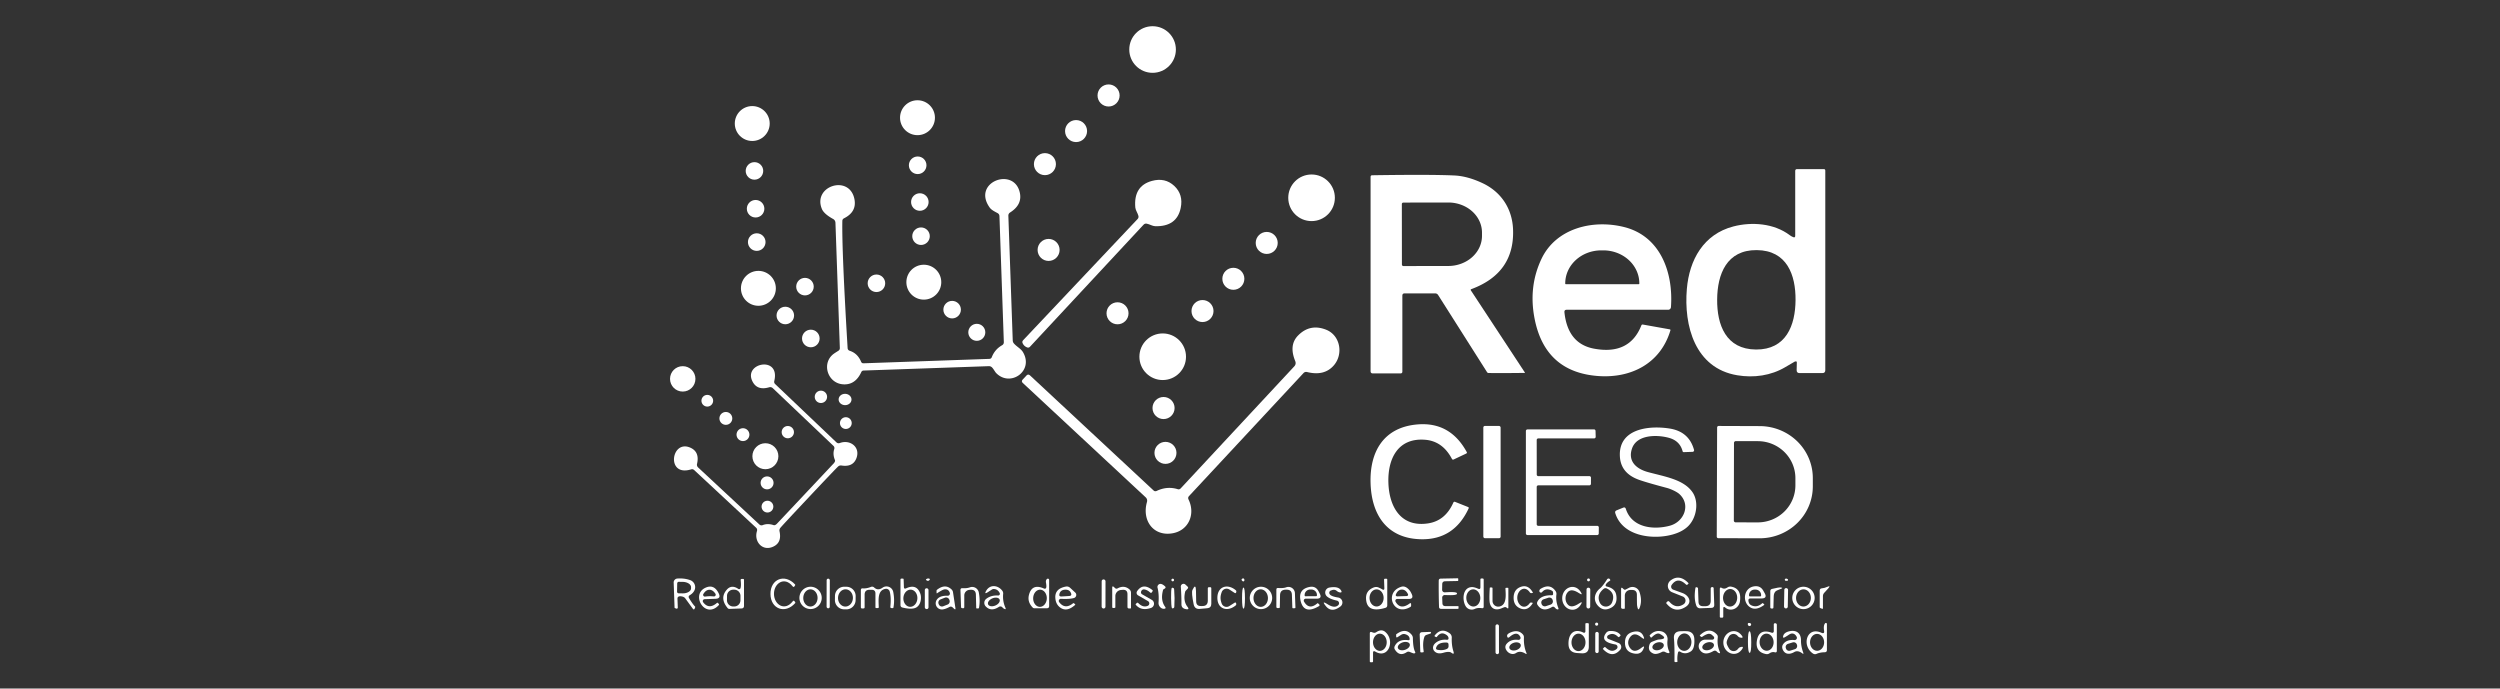 <svg xmlns="http://www.w3.org/2000/svg" viewBox="0.00 0.00 679.00 187.00"><rect x="0.00" y="0.00" width="679.00" height="187.00" fill="#333333" stroke="none"/><circle fill="#ffffff" cx="313.04" cy="13.45" r="6.33"></circle><circle fill="#ffffff" cx="301.09" cy="25.93" r="3.00"></circle><circle fill="#ffffff" cx="249.19" cy="31.97" r="4.74"></circle><circle fill="#ffffff" cx="204.31" cy="33.55" r="4.74"></circle><circle fill="#ffffff" cx="292.26" cy="35.60" r="2.99"></circle><circle fill="#ffffff" cx="283.80" cy="44.58" r="2.99"></circle><circle fill="#ffffff" cx="249.24" cy="44.89" r="2.39"></circle><circle fill="#ffffff" cx="204.91" cy="46.42" r="2.38"></circle><path fill="#ffffff" d="  M 487.44 98.22  Q 487.36 98.25 484.91 99.70  C 480.98 102.03 476.34 102.68 471.83 101.92  C 460.35 100.00 457.29 88.46 458.15 78.46  C 458.82 70.57 462.67 63.63 470.76 61.51  C 475.79 60.19 481.82 60.66 486.03 63.83  Q 486.54 64.21 487.04 64.41  Q 487.58 64.63 487.58 64.05  L 487.58 46.43  Q 487.58 45.93 488.08 45.93  L 495.35 45.93  Q 495.75 45.93 495.75 46.34  L 495.75 100.54  Q 495.75 101.33 494.96 101.33  L 488.76 101.33  Q 487.96 101.33 487.97 100.53  L 488.02 98.46  Q 488.03 97.99 487.44 98.22  Z  M 466.38 81.35  C 466.32 88.22 468.74 94.87 476.92 94.93  C 485.10 95.00 487.62 88.38 487.67 81.51  C 487.73 74.64 485.31 67.99 477.13 67.93  C 468.95 67.86 466.43 74.47 466.38 81.35  Z"></path><circle fill="#ffffff" cx="356.22" cy="53.72" r="6.33"></circle><path fill="#ffffff" d="  M 399.56 78.55  A 0.20 0.19 63.3 0 0 399.47 78.84  Q 404.55 86.56 414.16 101.18  A 0.06 0.06 0.0 0 1 414.11 101.28  Q 408.19 101.36 404.29 101.31  A 0.51 0.49 -15.1 0 1 403.89 101.09  L 390.61 80.15  Q 390.31 79.68 389.76 79.68  L 381.51 79.68  Q 380.88 79.68 380.88 80.31  L 380.88 100.98  A 0.45 0.44 0.0 0 1 380.43 101.42  L 372.86 101.42  Q 372.25 101.42 372.25 100.80  L 372.25 48.07  Q 372.25 47.60 372.71 47.60  Q 388.57 47.36 395.03 47.66  Q 398.57 47.83 402.63 49.73  C 407.76 52.13 410.78 56.75 410.95 62.46  Q 411.32 74.22 399.56 78.55  Z  M 380.74 55.43  L 380.76 71.85  A 0.41 0.41 0.0 0 0 381.18 72.26  L 393.38 72.24  A 9.15 8.18 -0.1 0 0 402.51 64.04  L 402.51 63.16  A 9.15 8.18 -0.1 0 0 393.34 55.00  L 381.14 55.02  A 0.41 0.41 0.0 0 0 380.74 55.43  Z"></path><path fill="#ffffff" d="  M 228.78 60.02  Q 228.63 68.11 230.21 94.51  Q 230.24 95.10 230.80 95.28  Q 232.93 95.98 233.87 98.24  Q 234.06 98.69 234.54 98.67  L 268.71 97.47  Q 269.19 97.46 269.37 97.01  Q 270.20 94.88 272.16 93.77  Q 272.66 93.48 272.64 92.90  L 271.45 58.71  Q 271.43 58.14 270.92 57.87  C 270.08 57.42 269.26 57.01 268.81 56.39  C 263.83 49.44 275.56 45.10 277.01 52.46  Q 277.63 55.62 274.36 57.70  Q 273.85 58.02 273.87 58.61  L 275.06 92.46  Q 275.08 92.96 275.41 93.32  C 276.19 94.19 277.29 94.72 277.83 95.63  C 280.88 100.73 274.40 105.28 270.55 101.31  C 270.25 101.00 269.87 100.24 269.45 99.81  Q 269.08 99.43 268.54 99.45  L 234.52 100.64  A 0.68 0.67 10.8 0 0 233.94 101.03  Q 232.27 104.70 228.83 104.37  C 224.64 103.95 223.06 98.47 226.54 96.02  Q 226.89 95.78 227.69 95.28  Q 228.12 95.01 228.10 94.51  L 226.91 60.54  Q 226.88 59.81 226.25 59.46  Q 223.77 58.09 223.22 56.74  C 220.64 50.48 230.80 47.26 232.08 54.17  Q 232.70 57.55 229.24 59.29  Q 228.79 59.51 228.78 60.02  Z"></path><path fill="#ffffff" d="  M 318.94 50.50  Q 321.44 52.85 320.68 56.49  Q 319.62 61.58 313.76 61.44  C 313.02 61.42 312.21 60.89 311.46 60.75  Q 310.95 60.65 310.59 61.03  L 279.75 94.17  Q 279.42 94.53 278.96 94.36  Q 278.57 94.22 278.23 93.91  Q 277.90 93.59 277.74 93.21  Q 277.54 92.77 277.88 92.41  L 308.96 59.50  Q 309.32 59.12 309.19 58.62  C 309.00 57.88 308.42 57.10 308.35 56.37  Q 307.83 50.53 312.84 49.14  Q 316.43 48.15 318.94 50.50  Z"></path><circle fill="#ffffff" cx="249.83" cy="54.87" r="2.38"></circle><circle fill="#ffffff" cx="205.22" cy="56.69" r="2.38"></circle><path fill="#ffffff" d="  M 424.90 84.82  Q 425.80 93.37 432.96 94.70  Q 442.58 96.48 445.79 88.39  Q 445.91 88.09 446.22 88.15  L 453.50 89.45  Q 453.75 89.50 453.68 89.74  C 451.01 98.68 443.07 102.78 434.08 102.13  Q 419.50 101.06 416.74 86.27  Q 415.14 77.67 418.71 70.22  C 422.66 62.00 432.59 59.52 441.13 61.67  C 451.09 64.18 454.51 74.18 453.83 83.42  A 0.76 0.75 -88.0 0 1 453.08 84.13  L 425.53 84.13  Q 424.83 84.13 424.90 84.82  Z  M 425.26 77.18  L 445.10 77.18  A 0.14 0.14 0.0 0 0 445.24 77.04  L 445.24 76.96  A 9.79 8.96 0.0 0 0 435.45 68.00  L 434.91 68.00  A 9.79 8.96 -0.0 0 0 425.12 76.96  L 425.12 77.04  A 0.14 0.14 0.0 0 0 425.26 77.18  Z"></path><circle fill="#ffffff" cx="250.15" cy="64.15" r="2.38"></circle><circle fill="#ffffff" cx="344.04" cy="65.98" r="2.99"></circle><circle fill="#ffffff" cx="205.53" cy="65.75" r="2.39"></circle><circle fill="#ffffff" cx="284.80" cy="67.88" r="2.99"></circle><circle fill="#ffffff" cx="250.91" cy="76.64" r="4.74"></circle><circle fill="#ffffff" cx="334.98" cy="75.72" r="2.99"></circle><circle fill="#ffffff" cx="205.98" cy="78.31" r="4.74"></circle><circle fill="#ffffff" cx="238.04" cy="76.94" r="2.38"></circle><circle fill="#ffffff" cx="218.63" cy="77.85" r="2.38"></circle><circle fill="#ffffff" cx="326.60" cy="84.48" r="2.99"></circle><circle fill="#ffffff" cx="258.60" cy="84.10" r="2.38"></circle><circle fill="#ffffff" cx="303.52" cy="85.09" r="2.99"></circle><circle fill="#ffffff" cx="213.29" cy="85.69" r="2.38"></circle><circle fill="#ffffff" cx="265.30" cy="90.26" r="2.31"></circle><path fill="#ffffff" d="  M 322.81 135.67  C 324.74 139.64 322.83 144.11 318.41 144.85  C 313.22 145.72 310.09 141.33 311.52 136.33  A 1.24 1.22 -60.7 0 0 311.18 135.09  L 277.80 104.02  Q 277.32 103.57 277.77 103.08  L 278.76 102.02  Q 279.24 101.50 279.77 101.98  L 313.30 133.20  Q 313.68 133.56 314.16 133.33  Q 316.99 131.98 319.86 132.86  Q 320.34 133.01 320.68 132.64  L 351.51 99.52  Q 352.11 98.88 351.78 98.06  Q 350.01 93.73 352.54 91.14  Q 355.80 87.81 360.20 89.56  C 364.00 91.08 364.93 96.14 362.28 99.22  Q 359.69 102.22 354.99 101.04  A 0.98 0.97 28.3 0 0 354.04 101.32  L 322.95 134.72  Q 322.55 135.15 322.81 135.67  Z"></path><circle fill="#ffffff" cx="220.22" cy="91.93" r="2.39"></circle><circle fill="#ffffff" cx="315.79" cy="96.89" r="6.33"></circle><path fill="#ffffff" d="  M 219.73 134.99  Q 212.42 142.76 211.92 143.40  Q 211.61 143.81 211.72 144.31  Q 212.38 147.31 210.11 148.42  C 207.12 149.89 204.71 147.12 205.59 144.25  Q 205.76 143.70 205.34 143.31  L 188.55 127.68  Q 188.18 127.34 187.71 127.48  C 180.88 129.61 182.25 119.38 187.41 121.55  Q 190.09 122.68 189.31 126.01  A 1.01 1.00 28.0 0 0 189.60 126.95  L 206.27 142.47  A 0.82 0.82 0.0 0 0 207.13 142.63  Q 208.50 142.07 210.13 142.63  Q 210.48 142.75 210.98 142.28  Q 211.02 142.25 218.73 134.05  Q 226.44 125.86 226.47 125.82  Q 226.91 125.29 226.77 124.95  Q 226.11 123.36 226.59 121.95  A 0.82 0.82 0.0 0 0 226.38 121.11  L 209.87 105.41  A 1.01 1.00 58.5 0 0 208.92 105.18  Q 205.64 106.16 204.35 103.55  C 201.87 98.53 212.00 96.54 210.29 103.49  Q 210.18 103.97 210.54 104.32  L 227.16 120.13  Q 227.57 120.52 228.11 120.32  C 230.92 119.27 233.83 121.50 232.55 124.58  Q 231.58 126.91 228.54 126.43  Q 228.04 126.35 227.65 126.69  Q 227.04 127.23 219.73 134.99  Z"></path><circle fill="#ffffff" cx="185.43" cy="102.90" r="3.45"></circle><circle fill="#ffffff" cx="222.96" cy="107.78" r="1.68"></circle><ellipse fill="#ffffff" cx="0.00" cy="0.00" transform="translate(229.52,108.50) rotate(1.5)" rx="1.75" ry="1.54"></ellipse><circle fill="#ffffff" cx="192.10" cy="108.84" r="1.59"></circle><circle fill="#ffffff" cx="316.02" cy="110.82" r="3.00"></circle><circle fill="#ffffff" cx="197.14" cy="113.64" r="1.75"></circle><circle fill="#ffffff" cx="229.73" cy="114.91" r="1.60"></circle><path fill="#ffffff" d="  M 377.09 131.14  C 377.30 137.61 380.43 143.24 387.81 142.16  Q 392.54 141.47 394.74 136.48  A 0.35 0.35 0.0 0 1 395.19 136.30  L 398.71 137.70  Q 399.01 137.82 398.87 138.11  Q 394.93 146.59 386.07 146.46  C 376.81 146.33 372.53 139.96 372.25 131.30  C 371.96 122.65 375.81 116.01 385.04 115.27  Q 393.87 114.55 398.36 122.76  Q 398.52 123.04 398.23 123.18  L 394.81 124.80  A 0.35 0.35 0.0 0 1 394.35 124.65  Q 391.82 119.82 387.06 119.44  C 379.62 118.85 376.87 124.68 377.09 131.14  Z"></path><circle fill="#ffffff" cx="213.97" cy="117.37" r="1.67"></circle><rect fill="#ffffff" x="402.87" y="115.68" width="4.70" height="30.50" rx="0.43"></rect><path fill="#ffffff" d="  M 466.37 116.10  A 0.42 0.42 0.0 0 1 466.79 115.69  L 477.96 115.73  A 14.45 14.10 0.2 0 1 492.36 129.88  L 492.36 132.16  A 14.45 14.10 0.2 0 1 477.86 146.20  L 466.69 146.17  A 0.42 0.42 0.0 0 1 466.27 145.74  L 466.37 116.10  Z  M 470.95 120.30  L 470.91 141.38  A 0.49 0.49 0.0 0 0 471.40 141.87  L 477.40 141.88  A 10.21 10.05 0.1 0 0 487.63 131.84  L 487.63 129.88  A 10.21 10.05 0.1 0 0 477.44 119.82  L 471.44 119.81  A 0.49 0.49 0.0 0 0 470.95 120.30  Z"></path><path fill="#ffffff" d="  M 456.10 134.17  C 455.45 133.58 453.86 132.83 452.80 132.54  Q 446.90 130.97 445.00 130.26  Q 440.28 128.51 439.97 124.12  C 439.43 116.28 448.10 115.50 453.59 116.41  Q 458.75 117.28 460.10 122.19  A 0.42 0.42 0.0 0 1 459.71 122.72  L 457.33 122.80  Q 457.06 122.81 456.99 122.55  Q 456.25 119.70 453.19 118.89  C 449.97 118.03 444.60 118.02 443.27 121.77  C 442.09 125.14 444.23 127.31 447.63 128.23  C 452.23 129.47 457.25 130.22 459.65 133.64  C 461.51 136.28 460.81 140.61 458.52 142.89  Q 456.98 144.42 454.29 145.17  C 448.99 146.66 440.68 145.72 438.71 139.38  Q 438.54 138.82 439.09 138.60  L 440.85 137.88  Q 441.40 137.66 441.58 138.22  C 443.23 143.36 449.11 143.98 453.54 142.78  C 457.44 141.71 459.28 137.04 456.10 134.17  Z"></path><circle fill="#ffffff" cx="201.79" cy="118.05" r="1.75"></circle><path fill="#ffffff" d="  M 417.37 132.25  L 417.37 142.39  A 0.43 0.43 0.0 0 0 417.80 142.82  L 433.81 142.82  A 0.43 0.43 0.0 0 1 434.24 143.25  L 434.22 144.89  A 0.43 0.43 0.0 0 1 433.79 145.32  L 414.86 145.32  A 0.43 0.43 0.0 0 1 414.43 144.89  L 414.43 117.06  A 0.43 0.43 0.0 0 1 414.86 116.63  L 432.92 116.62  A 0.43 0.43 0.0 0 1 433.35 117.04  L 433.39 118.63  A 0.43 0.43 0.0 0 1 432.96 119.07  L 417.80 119.07  A 0.43 0.43 0.0 0 0 417.37 119.50  L 417.38 128.89  A 0.43 0.43 0.0 0 0 417.81 129.32  L 431.68 129.32  A 0.43 0.43 0.0 0 1 432.11 129.75  L 432.10 131.39  A 0.43 0.43 0.0 0 1 431.67 131.82  L 417.80 131.82  A 0.43 0.43 0.0 0 0 417.37 132.25  Z"></path><circle fill="#ffffff" cx="316.54" cy="123.00" r="2.99"></circle><circle fill="#ffffff" cx="207.88" cy="123.91" r="3.53"></circle><circle fill="#ffffff" cx="208.34" cy="131.15" r="1.76"></circle><circle fill="#ffffff" cx="208.44" cy="137.60" r="1.60"></circle><path fill="#ffffff" d="  M 187.15 162.46  Q 188.10 164.04 188.76 164.72  Q 188.86 164.82 188.81 164.95  L 188.69 165.25  Q 188.48 165.76 188.16 165.32  L 186.12 162.52  Q 185.85 162.15 185.31 162.02  Q 184.86 161.91 184.55 161.96  Q 183.98 162.05 184.00 162.63  L 184.09 165.02  A 0.30 0.30 0.0 0 1 183.68 165.30  L 183.32 165.16  Q 183.21 165.12 183.21 165.00  L 182.97 158.23  A 1.07 1.07 0.0 0 1 183.96 157.13  Q 185.84 156.99 187.47 157.57  A 2.03 2.03 0.0 0 1 188.62 160.33  Q 188.25 161.12 187.36 161.65  Q 186.85 161.95 187.15 162.46  Z  M 183.93 158.45  L 183.89 160.69  A 0.44 0.44 0.0 0 0 184.32 161.14  L 185.39 161.16  A 2.27 1.40 1.1 0 0 187.69 159.81  L 187.69 159.49  A 2.27 1.40 1.1 0 0 185.45 158.04  L 184.38 158.02  A 0.44 0.44 0.0 0 0 183.93 158.45  Z"></path><path fill="#ffffff" d="  M 210.21 161.31  C 210.23 164.24 213.16 166.12 215.30 163.32  Q 215.58 162.95 215.83 163.35  L 215.99 163.59  Q 216.06 163.71 215.97 163.81  C 213.22 166.88 209.28 165.39 209.26 161.32  C 209.23 157.25 213.15 155.71 215.94 158.74  Q 216.03 158.84 215.96 158.96  L 215.80 159.21  Q 215.56 159.61 215.27 159.24  C 213.10 156.47 210.19 158.39 210.21 161.31  Z"></path><path fill="#ffffff" d="  M 246.11 159.79  Q 248.99 158.45 249.97 161.28  C 250.37 162.43 250.08 164.37 248.78 165.03  Q 247.64 165.62 245.11 165.01  Q 244.57 164.88 244.57 164.32  L 244.57 157.40  A 0.26 0.26 0.0 0 1 244.83 157.14  L 245.17 157.14  Q 245.42 157.14 245.43 157.39  L 245.50 159.42  Q 245.52 160.06 246.11 159.79  Z  M 247.122 164.806  A 2.33 1.90 93.4 0 0 249.157 162.593  A 2.33 1.90 93.4 0 0 247.398 160.154  A 2.33 1.90 93.4 0 0 245.363 162.367  A 2.33 1.90 93.4 0 0 247.122 164.806  Z"></path><path fill="#ffffff" d="  M 284.16 159.55  Q 284.25 159.22 284.09 158.27  Q 283.97 157.57 284.38 157.24  A 0.35 0.35 0.0 0 1 284.95 157.51  L 284.95 164.58  Q 284.95 165.20 284.33 165.20  L 280.90 165.20  A 0.59 0.55 64.8 0 1 280.51 165.04  Q 278.95 163.46 279.48 161.52  Q 280.31 158.41 283.53 159.84  Q 284.01 160.05 284.16 159.55  Z  M 282.395 164.819  A 2.33 1.85 91.6 0 0 284.309 162.542  A 2.33 1.85 91.6 0 0 282.525 160.161  A 2.33 1.85 91.6 0 0 280.611 162.438  A 2.33 1.85 91.6 0 0 282.395 164.819  Z"></path><circle fill="#ffffff" cx="318.51" cy="157.53" r="0.36"></circle><path fill="#ffffff" d="  M 337.47 157.13  A 0.31 0.31 0.0 0 1 337.89 157.24  Q 338.06 157.52 337.95 157.72  Q 337.76 158.06 337.45 157.81  Q 336.96 157.40 337.47 157.13  Z"></path><path fill="#ffffff" d="  M 395.71 161.21  Q 395.85 161.78 392.44 161.61  A 0.70 0.70 0.0 0 0 391.70 162.33  L 391.76 163.82  Q 391.78 164.62 392.59 164.62  L 395.97 164.62  Q 396.14 164.62 396.14 164.80  L 396.14 165.16  Q 396.14 165.36 395.95 165.36  L 391.40 165.36  Q 390.85 165.36 390.84 164.81  Q 390.78 163.06 390.76 161.26  Q 390.74 159.47 390.76 157.72  Q 390.76 157.17 391.31 157.15  L 395.86 157.06  Q 396.05 157.05 396.06 157.25  L 396.06 157.61  Q 396.07 157.79 395.90 157.80  L 392.52 157.87  Q 391.71 157.89 391.71 158.69  L 391.68 160.18  A 0.70 0.70 0.0 0 0 392.43 160.88  Q 395.84 160.64 395.71 161.21  Z"></path><path fill="#ffffff" d="  M 402.08 159.50  L 402.08 157.37  A 0.25 0.24 -90.0 0 1 402.32 157.12  L 402.66 157.12  Q 402.97 157.12 402.97 157.44  L 402.97 164.75  Q 402.97 165.25 402.48 165.18  Q 401.34 165.01 400.53 165.39  A 1.91 1.91 0.0 0 1 398.12 164.71  C 397.07 163.08 397.18 159.53 399.77 159.45  Q 400.39 159.43 401.47 159.90  Q 402.08 160.16 402.08 159.50  Z  M 400.248 164.728  A 2.33 1.90 87.6 0 0 402.048 162.32  A 2.33 1.90 87.6 0 0 400.052 160.072  A 2.33 1.90 87.6 0 0 398.252 162.48  A 2.33 1.90 87.6 0 0 400.248 164.728  Z"></path><circle fill="#ffffff" cx="431.44" cy="157.50" r="0.39"></circle><path fill="#ffffff" d="  M 454.04 158.85  A 0.86 0.86 0.0 0 0 454.47 160.16  Q 454.89 160.31 456.97 161.07  C 458.69 161.70 459.69 163.58 457.91 164.77  Q 454.92 166.75 452.59 163.89  Q 452.49 163.77 452.59 163.66  L 452.80 163.44  Q 453.12 163.10 453.42 163.45  Q 455.17 165.45 457.24 164.13  A 1.20 1.20 0.0 0 0 457.04 162.01  L 454.16 160.86  A 1.85 1.85 0.0 0 1 453.71 157.67  Q 456.11 155.81 458.58 158.37  Q 458.64 158.44 458.58 158.51  L 458.35 158.75  A 0.30 0.30 0.0 0 1 457.93 158.77  Q 455.66 156.56 454.04 158.85  Z"></path><path fill="#ffffff" d="  M 201.12 159.75  Q 201.33 159.09 201.17 157.59  Q 201.13 157.24 201.49 157.24  L 201.81 157.24  Q 202.07 157.24 202.07 157.49  L 202.07 164.54  Q 202.07 165.24 201.37 165.26  L 198.11 165.38  A 0.61 0.59 68.6 0 1 197.63 165.16  Q 195.38 162.47 197.39 160.17  Q 198.68 158.69 200.54 159.95  A 0.39 0.39 0.0 0 0 201.12 159.75  Z  M 201.115 161.866  A 1.69 1.69 0.0 0 0 199.44 160.161  L 199.16 160.159  A 1.69 1.69 0.0 0 0 197.455 161.834  L 197.445 163.014  A 1.69 1.69 0.0 0 0 199.12 164.719  L 199.4 164.721  A 1.69 1.69 0.0 0 0 201.105 163.046  L 201.115 161.866  Z"></path><rect fill="#ffffff" x="-0.43" y="-4.03" transform="translate(224.94,161.19) rotate(0.1)" width="0.86" height="8.06" rx="0.42"></rect><path fill="#ffffff" d="  M 251.82 157.17  Q 252.07 157.07 252.38 157.16  A 0.21 0.21 0.0 0 1 252.47 157.52  Q 252.15 157.85 251.89 157.74  Q 251.14 157.44 251.82 157.17  Z"></path><rect fill="#ffffff" x="-0.52" y="-3.95" transform="translate(299.73,161.32) rotate(0.1)" width="1.04" height="7.90" rx="0.49"></rect><path fill="#ffffff" d="  M 375.99 159.72  L 375.91 157.48  Q 375.90 157.19 376.19 157.19  L 376.54 157.19  Q 376.78 157.19 376.78 157.42  L 376.78 164.45  A 0.66 0.66 0.0 0 1 376.31 165.08  Q 371.71 166.47 371.11 163.38  Q 370.57 160.55 373.06 159.57  Q 373.80 159.28 374.44 159.57  Q 375.05 159.84 375.41 160.06  Q 376.01 160.43 375.99 159.72  Z  M 373.88 164.72  A 2.32 1.91 90.0 0 0 375.79 162.4  A 2.32 1.91 90.0 0 0 373.88 160.08  A 2.32 1.91 90.0 0 0 371.97 162.4  A 2.32 1.91 90.0 0 0 373.88 164.72  Z"></path><path fill="#ffffff" d="  M 436.46 159.32  Q 438.64 159.82 438.96 161.54  Q 439.51 164.54 436.82 165.38  Q 435.47 165.81 434.38 164.88  C 432.67 163.43 432.79 161.26 434.59 159.78  Q 435.33 159.17 436.48 157.35  A 0.47 0.46 -57.8 0 1 437.13 157.20  Q 437.24 157.28 437.32 157.44  Q 437.42 157.63 437.24 157.74  Q 436.47 158.21 436.19 158.68  Q 435.88 159.18 436.46 159.32  Z  M 436.45 159.85  Q 435.95 159.60 435.52 159.96  Q 433.76 161.42 434.34 163.25  Q 434.71 164.43 435.72 164.69  A 1.82 1.82 0.0 0 0 437.85 163.59  Q 438.84 161.07 436.45 159.85  Z"></path><path fill="#ffffff" d="  M 484.90 157.20  Q 485.19 157.04 485.55 157.32  A 0.24 0.24 0.0 0 1 485.41 157.74  L 485.06 157.75  A 0.30 0.29 29.1 0 1 484.90 157.20  Z"></path><path fill="#ffffff" d="  M 321.87 160.80  Q 321.32 163.29 322.51 164.79  Q 323.18 165.65 322.11 165.45  Q 320.88 165.22 320.88 164.15  Q 320.89 161.84 320.71 159.35  A 0.74 0.74 0.0 0 1 321.95 158.76  L 322.53 159.30  Q 322.84 159.59 322.55 159.90  L 322.07 160.41  Q 321.92 160.58 321.87 160.80  Z"></path><path fill="#ffffff" d="  M 315.88 160.28  Q 315.14 163.03 316.45 164.81  Q 316.79 165.28 316.21 165.34  Q 315.50 165.41 314.99 164.76  Q 314.61 164.28 314.66 163.63  Q 314.82 161.32 314.39 159.63  A 0.83 0.82 -29.0 0 1 314.63 158.81  Q 315.28 158.20 316.42 159.25  Q 316.71 159.52 316.43 159.79  Q 316.32 159.89 316.15 159.97  Q 315.94 160.06 315.88 160.28  Z"></path><path fill="#ffffff" d="  M 191.37 162.74  A 0.52 0.52 0.0 0 0 190.97 163.56  Q 192.54 165.65 194.75 163.73  A 0.13 0.13 0.0 0 1 194.93 163.73  L 195.18 163.96  Q 195.41 164.17 195.19 164.39  C 191.50 168.25 187.54 161.56 191.54 159.66  Q 193.93 158.52 195.21 161.18  Q 195.89 162.58 194.34 162.63  L 191.37 162.74  Z  M 192.69 161.93  Q 193.22 161.93 193.87 161.99  A 0.47 0.47 0.0 0 0 194.31 161.26  Q 193.59 160.17 192.66 160.18  Q 191.72 160.20 191.04 161.32  A 0.47 0.47 0.0 0 0 191.50 162.03  Q 192.15 161.95 192.69 161.93  Z"></path><path fill="#ffffff" d="  M 223.18 162.39  A 3.03 3.03 0.0 0 1 220.15 165.42  A 3.03 3.03 0.0 0 1 217.12 162.39  A 3.03 3.03 0.0 0 1 220.15 159.36  A 3.03 3.03 0.0 0 1 223.18 162.39  Z  M 220.077 164.73  A 2.33 1.94 90.8 0 0 222.05 162.427  A 2.33 1.94 90.8 0 0 220.143 160.07  A 2.33 1.94 90.8 0 0 218.17 162.373  A 2.33 1.94 90.8 0 0 220.077 164.73  Z"></path><path fill="#ffffff" d="  M 232.382 163.019  A 2.52 2.52 0.0 0 1 229.827 165.504  L 229.247 165.496  A 2.52 2.52 0.0 0 1 226.763 162.941  L 226.778 161.841  A 2.52 2.52 0.0 0 1 229.333 159.356  L 229.913 159.364  A 2.52 2.52 0.0 0 1 232.397 161.919  L 232.382 163.019  Z  M 229.536 164.738  A 2.34 2.02 92.3 0 0 231.648 162.481  A 2.34 2.02 92.3 0 0 229.724 160.062  A 2.34 2.02 92.3 0 0 227.612 162.319  A 2.34 2.02 92.3 0 0 229.536 164.738  Z"></path><path fill="#ffffff" d="  M 241.65 160.67  A 1.01 1.00 -12.1 0 0 240.50 159.93  C 238.31 160.32 238.61 162.84 238.67 164.88  Q 238.68 165.14 238.42 165.15  L 238.04 165.16  Q 237.77 165.17 237.77 164.91  L 237.77 161.21  Q 237.77 160.19 236.75 160.19  L 236.16 160.19  Q 234.83 160.19 234.83 161.52  L 234.83 164.94  Q 234.83 165.24 234.52 165.25  L 234.15 165.27  A 0.33 0.33 0.0 0 1 233.81 164.94  L 233.81 160.28  Q 233.81 159.76 234.33 159.80  Q 235.38 159.88 236.53 159.41  Q 237.04 159.20 237.44 159.58  Q 238.45 160.50 239.69 159.62  A 1.87 1.87 0.0 0 1 242.61 160.79  Q 243.04 163.06 242.65 165.04  A 0.16 0.15 -82.8 0 1 242.50 165.16  L 242.17 165.16  Q 241.79 165.16 241.82 164.78  Q 242.08 162.30 241.65 160.67  Z"></path><path fill="#ffffff" d="  M 257.37 161.81  A 0.61 0.61 0.0 0 0 257.97 161.02  Q 257.61 159.96 256.56 160.07  Q 256.01 160.12 254.52 161.13  Q 254.39 161.22 254.38 161.05  L 254.36 160.49  Q 254.36 160.29 254.52 160.16  Q 256.74 158.45 258.45 160.10  Q 258.77 160.41 258.84 160.87  L 259.49 165.14  Q 259.58 165.76 259.12 165.33  L 258.76 164.99  Q 258.33 164.59 257.82 164.88  Q 256.85 165.41 256.03 165.52  A 1.68 1.68 0.0 0 1 254.34 163.05  Q 255.07 161.72 257.37 161.81  Z  M 257.825 162.861  A 0.93 0.93 0.0 0 0 256.618 162.338  L 255.446 162.802  A 0.93 0.93 0.0 0 0 254.924 164.009  L 254.975 164.139  A 0.93 0.93 0.0 0 0 256.182 164.662  L 257.354 164.198  A 0.93 0.93 0.0 0 0 257.876 162.991  L 257.825 162.861  Z"></path><path fill="#ffffff" d="  M 265.05 161.51  Q 265.02 160.12 263.61 160.18  Q 263.58 160.18 263.27 160.21  A 1.52 1.51 87.3 0 0 261.90 161.72  L 261.90 164.90  A 0.31 0.31 0.0 0 1 261.53 165.20  L 261.27 165.16  Q 261.02 165.11 261.02 164.86  L 260.86 160.29  Q 260.84 159.72 261.41 159.75  Q 262.62 159.82 263.40 159.53  A 1.83 1.83 0.0 0 1 265.84 160.90  Q 266.26 163.08 265.90 165.08  Q 265.87 165.24 265.71 165.24  L 265.33 165.26  Q 265.14 165.26 265.14 165.07  L 265.05 161.51  Z"></path><path fill="#ffffff" d="  M 271.08 161.74  A 0.47 0.46 -12.0 0 0 271.52 161.07  Q 271.01 160.05 269.99 159.98  A 0.95 0.94 31.3 0 0 269.40 160.12  L 268.22 160.88  Q 267.28 161.47 267.82 160.50  C 268.87 158.62 271.08 158.92 272.22 160.44  A 1.22 1.20 -61.0 0 1 272.46 161.30  Q 272.27 163.23 273.05 165.01  Q 273.36 165.69 272.70 165.33  Q 272.43 165.19 272.27 164.98  A 0.74 0.73 53.6 0 0 271.30 164.83  Q 269.19 166.22 267.73 164.71  A 1.40 1.40 0.0 0 1 267.88 162.63  Q 269.17 161.64 271.08 161.74  Z  M 271.486 162.83  A 1.69 1.05 -23.0 0 0 269.52 162.524  A 1.69 1.05 -23.0 0 0 268.374 164.15  A 1.69 1.05 -23.0 0 0 270.34 164.457  A 1.69 1.05 -23.0 0 0 271.486 162.83  Z"></path><path fill="#ffffff" d="  M 288.16 162.64  A 0.57 0.57 0.0 0 0 287.68 163.55  Q 289.25 165.61 291.42 163.87  Q 291.58 163.74 291.74 163.88  L 291.99 164.12  Q 292.10 164.22 291.99 164.31  Q 289.88 166.19 288.19 165.17  Q 286.76 164.30 286.63 162.42  Q 286.45 159.91 289.44 159.32  Q 290.15 159.18 290.67 159.67  L 292.04 160.94  A 0.88 0.88 0.0 0 1 291.69 162.42  Q 290.53 162.76 288.16 162.64  Z  M 289.36 161.94  Q 290.42 161.88 290.57 161.85  Q 291.09 161.74 290.93 161.24  Q 290.57 160.08 289.25 160.16  Q 287.93 160.24 287.72 161.44  Q 287.62 161.95 288.15 162.00  Q 288.30 162.01 289.36 161.94  Z"></path><path fill="#ffffff" d="  M 303.50 159.82  Q 305.31 158.83 306.75 160.07  Q 307.18 160.44 307.18 161.02  L 307.18 165.09  Q 307.18 165.26 307.01 165.26  L 306.67 165.26  Q 306.22 165.26 306.22 164.82  L 306.22 161.41  Q 306.22 160.10 304.91 160.20  L 304.45 160.24  A 1.66 1.66 0.0 0 0 302.93 161.89  L 302.93 164.87  Q 302.93 165.11 302.69 165.12  L 302.38 165.13  Q 302.08 165.14 302.08 164.85  L 302.08 159.66  Q 302.08 159.00 302.56 159.45  L 302.88 159.75  A 0.54 0.52 -38.0 0 0 303.50 159.82  Z"></path><path fill="#ffffff" d="  M 310.06 160.39  Q 309.96 160.50 309.91 160.74  A 0.61 0.61 0.0 0 0 310.19 161.41  L 312.82 162.92  A 1.21 1.21 0.0 0 1 312.60 165.12  Q 309.94 166.02 308.47 164.25  A 0.14 0.13 48.6 0 1 308.47 164.07  L 308.71 163.81  Q 308.93 163.58 309.16 163.80  Q 310.44 165.09 311.71 164.55  A 0.72 0.72 0.0 0 0 311.79 163.26  L 309.10 161.70  A 0.79 0.79 0.0 0 1 308.84 160.57  Q 310.44 158.19 313.00 160.27  Q 313.14 160.38 313.05 160.54  L 312.88 160.84  A 0.33 0.33 0.0 0 1 312.36 160.91  Q 311.64 160.23 310.81 160.09  Q 310.37 160.01 310.06 160.39  Z"></path><path fill="#ffffff" d="  M 331.50 162.35  Q 331.49 163.04 331.81 163.91  A 1.40 1.40 0.0 0 0 333.88 164.61  L 335.32 163.70  Q 335.61 163.52 335.72 163.84  Q 335.78 164.01 335.76 164.17  Q 335.75 164.32 335.63 164.42  C 333.37 166.31 330.62 165.42 330.64 162.35  C 330.65 159.27 333.41 158.41 335.65 160.32  Q 335.77 160.42 335.78 160.57  Q 335.80 160.73 335.74 160.90  Q 335.62 161.22 335.33 161.04  L 333.90 160.11  A 1.40 1.40 0.0 0 0 331.83 160.79  Q 331.50 161.66 331.50 162.35  Z"></path><path fill="#ffffff" d="  M 345.52 162.40  A 3.04 3.04 0.0 0 1 342.48 165.44  A 3.04 3.04 0.0 0 1 339.44 162.40  A 3.04 3.04 0.0 0 1 342.48 159.36  A 3.04 3.04 0.0 0 1 345.52 162.40  Z  M 342.439 164.82  A 2.38 1.96 89.3 0 0 344.37 162.416  A 2.38 1.96 89.3 0 0 342.381 160.06  A 2.38 1.96 89.3 0 0 340.45 162.464  A 2.38 1.96 89.3 0 0 342.439 164.82  Z"></path><path fill="#ffffff" d="  M 347.66 161.68  L 347.60 164.89  Q 347.60 165.14 347.35 165.15  L 347.06 165.16  Q 346.66 165.17 346.66 164.79  L 346.66 160.15  Q 346.66 159.67 347.14 159.70  Q 348.56 159.80 349.34 159.51  A 1.76 1.76 0.0 0 1 351.70 161.10  L 351.84 164.98  Q 351.84 165.19 351.63 165.19  L 351.24 165.21  Q 351.01 165.22 351.00 164.98  L 350.88 161.53  Q 350.83 160.16 349.48 160.16  L 349.21 160.16  Q 347.69 160.16 347.66 161.68  Z"></path><path fill="#ffffff" d="  M 354.64 162.60  A 0.53 0.53 0.0 0 0 354.18 163.40  Q 355.55 165.77 357.77 163.88  Q 357.89 163.78 358.00 163.88  L 358.29 164.15  A 0.30 0.29 51.2 0 1 358.24 164.62  Q 354.08 167.08 353.22 163.06  Q 352.58 160.02 355.69 159.41  Q 357.35 159.09 358.13 160.61  L 358.45 161.23  Q 359.15 162.60 357.60 162.60  L 354.64 162.60  Z  M 354.56 161.94  L 357.48 161.92  A 0.21 0.21 0.0 0 0 357.68 161.71  L 357.68 161.59  A 1.54 1.49 -0.4 0 0 356.13 160.11  L 355.87 160.11  A 1.54 1.49 -0.4 0 0 354.34 161.61  L 354.34 161.73  A 0.21 0.21 0.0 0 0 354.56 161.94  Z"></path><path fill="#ffffff" d="  M 379.04 163.43  Q 380.37 165.79 382.93 163.85  A 0.20 0.20 0.0 0 1 383.25 164.00  L 383.26 164.49  A 0.39 0.38 -17.8 0 1 383.08 164.83  C 378.38 167.65 375.78 160.82 380.62 159.36  Q 381.70 159.03 382.76 160.24  Q 383.15 160.69 383.46 161.43  Q 383.99 162.67 382.64 162.67  L 379.49 162.67  A 0.51 0.51 0.0 0 0 379.04 163.43  Z  M 380.78 161.93  Q 382.08 161.89 382.09 161.89  Q 382.62 161.75 382.36 161.28  Q 381.73 160.09 380.71 160.13  Q 379.70 160.16 379.15 161.39  Q 378.93 161.88 379.46 161.98  Q 379.47 161.98 380.78 161.93  Z"></path><path fill="#ffffff" d="  M 412.09 162.32  C 412.06 164.26 413.97 165.89 415.48 163.82  A 0.44 0.44 0.0 0 1 415.90 163.65  L 416.21 163.71  Q 416.35 163.74 416.27 163.86  Q 414.94 166.02 413.00 165.28  Q 411.07 164.55 411.10 162.30  Q 411.13 160.06 413.08 159.38  Q 415.04 158.70 416.31 160.89  Q 416.39 161.02 416.25 161.04  L 415.94 161.09  A 0.44 0.44 0.0 0 1 415.52 160.91  C 414.07 158.80 412.11 160.38 412.09 162.32  Z"></path><path fill="#ffffff" d="  M 421.47 164.89  Q 418.99 166.39 417.61 164.31  Q 417.33 163.89 417.56 163.43  Q 418.44 161.61 421.49 161.67  A 0.32 0.32 0.0 0 0 421.82 161.33  L 421.81 160.93  Q 421.80 160.60 421.50 160.43  Q 419.91 159.56 418.85 160.79  Q 418.63 161.05 418.32 160.90  Q 418.14 160.80 418.10 160.62  A 0.68 0.66 70.3 0 1 418.41 159.94  Q 420.96 158.35 422.49 160.53  Q 422.79 160.96 422.72 161.49  Q 422.49 163.24 423.24 165.11  Q 423.44 165.63 422.90 165.49  Q 422.64 165.43 422.30 165.03  Q 421.94 164.61 421.47 164.89  Z  M 421.678 162.924  A 0.91 0.91 0.0 0 0 420.528 162.346  L 419.237 162.773  A 0.91 0.91 0.0 0 0 418.658 163.923  L 418.702 164.056  A 0.91 0.91 0.0 0 0 419.852 164.634  L 421.143 164.207  A 0.91 0.91 0.0 0 0 421.722 163.057  L 421.678 162.924  Z"></path><path fill="#ffffff" d="  M 468.04 165.30  L 468.04 167.48  A 0.28 0.27 90.0 0 1 467.77 167.76  L 467.40 167.76  Q 467.10 167.76 467.10 167.46  L 467.10 160.01  Q 467.10 159.37 467.65 159.69  Q 468.37 160.10 469.17 159.55  Q 469.63 159.24 470.17 159.33  Q 473.07 159.84 472.57 163.34  C 472.28 165.34 470.04 166.23 468.61 165.04  Q 468.04 164.56 468.04 165.30  Z  M 469.821 164.739  A 2.38 1.92 91.9 0 0 471.819 162.424  A 2.38 1.92 91.9 0 0 469.979 159.981  A 2.38 1.92 91.9 0 0 467.981 162.296  A 2.38 1.92 91.9 0 0 469.821 164.739  Z"></path><path fill="#ffffff" d="  M 474.88 163.21  Q 474.99 164.08 475.64 164.39  Q 477.17 165.13 478.59 163.87  Q 478.73 163.75 478.87 163.88  L 479.12 164.11  Q 479.25 164.22 479.11 164.33  Q 476.92 165.93 475.35 164.95  C 473.14 163.57 473.53 159.79 476.30 159.27  Q 478.05 158.94 478.89 160.40  L 479.26 161.06  Q 480.11 162.54 478.40 162.54  L 475.46 162.54  Q 474.79 162.54 474.88 163.21  Z  M 475.27 161.98  L 478.09 161.98  A 0.23 0.23 0.0 0 0 478.32 161.74  L 478.32 161.62  A 1.49 1.49 0.0 0 0 476.83 160.14  L 476.53 160.14  A 1.49 1.49 0.0 0 0 475.04 161.64  L 475.04 161.76  A 0.23 0.23 0.0 0 0 475.27 161.98  Z"></path><path fill="#ffffff" d="  M 492.86 162.40  A 3.04 3.04 0.0 0 1 489.82 165.44  A 3.04 3.04 0.0 0 1 486.78 162.40  A 3.04 3.04 0.0 0 1 489.82 159.36  A 3.04 3.04 0.0 0 1 492.86 162.40  Z  M 489.771 164.73  A 2.33 2.01 91.2 0 0 491.83 162.442  A 2.33 2.01 91.2 0 0 489.869 160.071  A 2.33 2.01 91.2 0 0 487.81 162.358  A 2.33 2.01 91.2 0 0 489.771 164.73  Z"></path><path fill="#ffffff" d="  M 495.11 161.90  L 495.11 165.21  Q 495.11 165.43 494.90 165.35  L 494.40 165.15  Q 494.23 165.08 494.23 164.90  L 494.23 160.44  Q 494.23 159.81 494.86 159.78  Q 495.45 159.76 496.42 159.34  Q 497.25 158.98 496.59 159.77  Q 496.50 159.88 495.46 161.01  Q 495.11 161.39 495.11 161.90  Z"></path><path fill="#ffffff" d="  M 319.01 162.43  Q 319.02 163.58 318.95 164.72  Q 318.94 165.04 318.78 165.14  Q 318.66 165.22 318.51 165.24  Q 318.31 165.25 318.26 165.07  Q 318.10 164.53 318.07 162.44  Q 318.05 160.34 318.20 159.80  Q 318.24 159.62 318.44 159.62  Q 318.59 159.64 318.72 159.72  Q 318.88 159.81 318.90 160.13  Q 318.99 161.27 319.01 162.43  Z"></path><path fill="#ffffff" d="  M 326.15 164.60  L 326.57 164.60  Q 328.04 164.60 328.04 163.13  L 328.04 159.75  Q 328.04 159.50 328.29 159.49  L 328.66 159.48  Q 328.99 159.47 328.99 159.80  L 328.99 163.99  Q 328.99 165.10 327.88 165.20  Q 326.79 165.29 325.85 165.38  Q 324.48 165.49 324.20 164.15  Q 323.54 160.95 323.87 160.24  Q 324.79 158.27 324.83 160.51  L 324.88 163.35  Q 324.90 164.60 326.15 164.60  Z"></path><path fill="#ffffff" d="  M 337.73 159.59  Q 338.12 159.59 338.13 162.45  Q 338.13 165.30 337.74 165.30  Q 337.35 165.30 337.34 162.45  Q 337.34 159.60 337.73 159.59  Z"></path><path fill="#ffffff" d="  M 361.16 161.40  Q 361.58 162.00 363.46 162.29  A 1.36 1.36 0.0 0 1 364.07 164.71  Q 361.67 166.55 360.11 164.63  Q 358.78 162.97 360.57 164.11  Q 362.47 165.31 363.46 164.37  A 0.73 0.73 0.0 0 0 363.11 163.13  Q 361.17 162.71 360.37 161.96  A 1.39 1.38 61.4 0 1 361.07 159.58  Q 363.60 159.13 364.29 160.46  Q 364.54 160.96 363.98 160.91  Q 363.52 160.87 363.04 160.47  Q 362.50 160.02 361.73 160.29  L 361.45 160.39  A 0.67 0.65 62.1 0 0 361.16 161.40  Z"></path><path fill="#ffffff" d="  M 408.80 164.88  Q 408.66 164.86 407.74 165.25  C 406.24 165.87 404.92 165.37 404.61 163.68  Q 404.44 162.71 404.62 159.70  Q 404.63 159.56 404.77 159.56  L 405.12 159.56  Q 405.37 159.56 405.37 159.81  L 405.37 163.21  A 1.55 1.55 0.0 0 0 407.24 164.73  C 409.24 164.32 408.98 161.71 408.88 159.91  Q 408.86 159.64 409.13 159.64  L 409.49 159.64  Q 409.67 159.64 409.67 159.82  L 409.67 165.02  Q 409.67 165.38 409.38 165.17  Q 409.17 165.02 409.16 165.01  A 0.79 0.74 -23.1 0 0 408.80 164.88  Z"></path><path fill="#ffffff" d="  M 425.19 162.52  Q 425.20 163.54 425.84 164.23  Q 426.82 165.28 428.86 163.91  Q 430.09 163.09 429.28 164.32  C 427.62 166.83 424.31 165.40 424.29 162.52  C 424.28 159.64 427.58 158.18 429.26 160.67  Q 430.08 161.89 428.85 161.09  Q 426.79 159.74 425.82 160.80  Q 425.19 161.49 425.19 162.52  Z"></path><rect fill="#ffffff" x="-0.51" y="-2.83" transform="translate(431.40,162.44) rotate(0.3)" width="1.02" height="5.66" rx="0.49"></rect><path fill="#ffffff" d="  M 441.55 160.11  L 442.46 159.64  A 2.03 2.02 67.6 0 1 445.31 160.84  Q 445.95 162.86 445.52 164.46  Q 444.96 166.54 444.63 164.41  Q 444.59 164.15 444.58 161.55  Q 444.58 160.23 443.26 160.23  L 442.83 160.23  A 1.53 1.53 0.0 0 0 441.30 161.76  L 441.30 165.15  Q 441.30 165.35 441.10 165.35  L 440.69 165.35  A 0.40 0.40 0.0 0 1 440.29 164.95  L 440.29 160.00  Q 440.29 159.38 440.75 159.80  L 441.00 160.03  Q 441.25 160.26 441.55 160.11  Z"></path><path fill="#ffffff" d="  M 464.63 163.16  L 464.63 159.87  Q 464.63 159.55 464.94 159.46  Q 465.15 159.40 465.34 159.56  Q 465.43 159.63 465.43 159.75  L 465.59 164.26  Q 465.62 165.07 464.81 165.10  L 461.74 165.21  A 1.05 1.04 79.1 0 1 460.73 164.52  Q 460.01 162.56 460.47 159.75  Q 460.52 159.40 460.86 159.51  Q 461.01 159.56 461.12 159.64  Q 461.18 159.69 461.18 159.77  L 461.31 163.45  Q 461.35 164.64 462.54 164.64  L 463.15 164.64  Q 464.63 164.64 464.63 163.16  Z"></path><path fill="#ffffff" d="  M 481.74 161.95  Q 481.66 164.05 481.66 165.01  Q 481.66 165.27 481.41 165.27  L 481.14 165.27  Q 480.81 165.27 480.81 164.94  L 480.81 160.54  Q 480.81 160.07 481.27 159.95  Q 483.15 159.48 483.68 159.56  Q 484.45 159.67 483.61 159.97  Q 482.44 160.39 482.21 160.65  Q 481.77 161.12 481.74 161.95  Z"></path><rect fill="#ffffff" x="251.18" y="159.77" width="1.00" height="5.66" rx="0.47"></rect><rect fill="#ffffff" x="-0.51" y="-2.76" transform="translate(485.09,162.49) rotate(1.0)" width="1.02" height="5.52" rx="0.48"></rect><circle fill="#ffffff" cx="433.65" cy="169.52" r="0.42"></circle><path fill="#ffffff" d="  M 430.59 171.49  L 430.59 169.48  Q 430.59 169.25 430.82 169.25  L 431.24 169.25  Q 431.52 169.25 431.52 169.53  L 431.52 175.62  Q 431.52 177.53 429.62 177.44  Q 428.58 177.39 428.18 177.35  Q 426.11 177.14 426.01 175.07  C 425.88 172.22 427.43 170.53 430.07 171.82  A 0.36 0.36 0.0 0 0 430.59 171.49  Z  M 428.699 176.84  A 2.37 1.90 90.5 0 0 430.62 174.487  A 2.37 1.90 90.5 0 0 428.741 172.1  A 2.37 1.90 90.5 0 0 426.82 174.453  A 2.37 1.90 90.5 0 0 428.699 176.84  Z"></path><path fill="#ffffff" d="  M 474.71 169.61  Q 474.64 169.16 475.09 169.20  Q 475.69 169.26 475.59 169.71  A 0.43 0.43 0.0 0 1 474.90 169.94  Q 474.74 169.82 474.71 169.61  Z"></path><path fill="#ffffff" d="  M 481.76 171.46  L 481.76 169.58  A 0.31 0.29 77.6 0 1 481.92 169.31  Q 482.12 169.22 482.33 169.31  Q 482.59 169.42 482.59 169.71  L 482.59 176.73  Q 482.59 177.31 482.03 177.16  Q 481.30 176.96 480.57 177.46  A 1.20 1.16 32.1 0 1 479.68 177.65  Q 476.63 177.08 477.19 173.91  Q 477.77 170.64 481.21 171.85  A 0.41 0.41 0.0 0 0 481.76 171.46  Z  M 479.899 176.738  A 2.32 1.90 87.8 0 0 481.709 174.347  A 2.32 1.90 87.8 0 0 479.721 172.102  A 2.32 1.90 87.8 0 0 477.911 174.493  A 2.32 1.90 87.8 0 0 479.899 176.738  Z"></path><path fill="#ffffff" d="  M 495.42 171.28  Q 495.20 169.90 495.69 169.30  A 0.28 0.28 0.0 0 1 496.19 169.48  L 496.19 176.54  Q 496.19 177.13 495.60 177.15  Q 494.29 177.18 493.37 177.59  A 0.99 0.99 0.0 0 1 492.43 177.52  C 489.23 175.42 490.67 170.03 494.67 171.85  Q 495.58 172.26 495.42 171.28  Z  M 493.54 176.75  A 2.29 1.91 89.5 0 0 495.43 174.443  A 2.29 1.91 89.5 0 0 493.5 172.17  A 2.29 1.91 89.5 0 0 491.61 174.477  A 2.29 1.91 89.5 0 0 493.54 176.75  Z"></path><rect fill="#ffffff" x="-0.47" y="-4.05" transform="translate(406.65,173.62) rotate(-0.1)" width="0.94" height="8.10" rx="0.45"></rect><path fill="#ffffff" d="  M 372.92 177.33  L 372.92 179.59  Q 372.92 179.87 372.64 179.87  L 372.32 179.87  Q 372.04 179.87 372.04 179.60  L 372.04 172.05  Q 372.04 171.49 372.57 171.68  Q 372.68 171.72 372.91 171.80  Q 373.37 171.97 373.79 171.70  Q 375.16 170.79 376.16 171.57  C 379.00 173.82 377.17 179.13 373.53 176.98  Q 372.92 176.62 372.92 177.33  Z  M 374.77 176.77  A 2.33 1.86 90.0 0 0 376.63 174.44  A 2.33 1.86 90.0 0 0 374.77 172.11  A 2.33 1.86 90.0 0 0 372.91 174.44  A 2.33 1.86 90.0 0 0 374.77 176.77  Z"></path><path fill="#ffffff" d="  M 382.49 173.87  Q 382.89 173.92 382.86 173.51  Q 382.79 172.60 381.69 172.26  Q 381.09 172.08 380.57 172.41  L 379.57 173.05  Q 379.21 173.27 379.20 172.85  L 379.19 172.44  Q 379.18 172.30 379.29 172.22  Q 381.75 170.43 383.39 172.38  A 1.49 1.47 -66.1 0 1 383.74 173.31  Q 383.78 175.95 384.33 177.01  Q 384.57 177.49 383.95 177.46  Q 383.79 177.45 382.90 177.07  A 0.89 0.87 39.6 0 0 382.05 177.14  Q 380.09 178.43 378.85 176.41  Q 378.58 175.96 378.81 175.49  Q 379.76 173.52 382.49 173.87  Z  M 382.883 174.944  A 1.69 1.06 -18.5 0 0 380.944 174.475  A 1.69 1.06 -18.5 0 0 379.677 176.016  A 1.69 1.06 -18.5 0 0 381.616 176.485  A 1.69 1.06 -18.5 0 0 382.883 174.944  Z"></path><path fill="#ffffff" d="  M 393.41 173.25  Q 393.33 172.65 392.49 172.23  Q 391.24 171.59 390.24 173.00  Q 390.18 173.08 390.10 173.04  L 389.81 172.93  Q 389.50 172.80 389.71 172.54  Q 391.45 170.37 393.70 171.98  A 1.41 1.41 0.0 0 1 394.30 173.19  Q 394.22 175.24 394.75 176.91  Q 395.09 177.96 394.16 177.26  Q 393.59 176.84 392.02 177.29  Q 390.86 177.63 390.13 177.27  C 388.99 176.70 388.90 175.44 389.91 174.61  Q 391.14 173.60 392.94 173.76  Q 393.49 173.80 393.41 173.25  Z  M 392.95 174.52  Q 390.59 174.42 390.08 175.83  Q 389.88 176.39 390.46 176.49  Q 391.86 176.74 392.90 176.28  Q 393.45 176.04 393.43 175.44  L 393.41 174.98  A 0.48 0.47 0.7 0 0 392.95 174.52  Z"></path><path fill="#ffffff" d="  M 439.08 176.25  A 0.70 0.69 29.0 0 0 438.73 175.04  Q 434.37 174.30 436.23 171.89  A 1.32 1.31 17.2 0 1 437.21 171.38  Q 439.24 171.29 440.11 172.45  Q 440.19 172.57 440.09 172.67  L 439.85 172.93  Q 439.64 173.15 439.43 172.94  Q 438.16 171.66 436.75 172.55  A 0.56 0.56 0.0 0 0 436.84 173.54  L 439.59 174.63  A 1.17 1.17 0.0 0 1 440.03 176.50  Q 437.88 178.92 435.38 176.30  Q 435.31 176.23 435.38 176.15  L 435.64 175.87  Q 435.86 175.63 436.09 175.85  Q 437.74 177.43 439.08 176.25  Z"></path><path fill="#ffffff" d="  M 450.47 173.70  Q 453.31 173.54 450.82 172.18  Q 450.00 171.73 448.65 173.06  Q 448.43 173.29 448.26 173.02  L 448.09 172.75  Q 448.00 172.61 448.11 172.49  Q 449.46 171.07 451.22 171.47  A 2.16 2.16 0.0 0 1 452.90 173.83  Q 452.70 175.53 453.35 176.93  Q 453.60 177.46 453.02 177.38  Q 452.74 177.35 452.24 177.08  A 0.92 0.92 0.0 0 0 451.36 177.08  Q 449.87 177.86 449.02 177.49  Q 447.38 176.78 448.03 174.99  Q 448.21 174.51 448.68 174.31  Q 450.13 173.72 450.47 173.70  Z  M 451.865 175.071  A 1.59 1.04 -16.4 0 0 450.046 174.522  A 1.59 1.04 -16.4 0 0 448.815 175.969  A 1.59 1.04 -16.4 0 0 450.634 176.518  A 1.59 1.04 -16.4 0 0 451.865 175.071  Z"></path><path fill="#ffffff" d="  M 455.73 177.32  Q 455.48 178.49 455.60 179.60  Q 455.62 179.81 455.41 179.81  L 455.04 179.83  A 0.25 0.25 0.0 0 1 454.78 179.57  Q 454.84 175.56 454.65 173.48  Q 454.46 171.50 456.45 171.44  Q 457.29 171.41 458.02 171.43  Q 460.05 171.49 460.18 173.52  Q 460.34 176.25 459.17 176.96  Q 457.71 177.85 456.39 177.04  Q 455.86 176.71 455.73 177.32  Z  M 457.373 176.768  A 2.36 1.93 92.1 0 0 459.389 174.481  A 2.36 1.93 92.1 0 0 457.546 172.052  A 2.36 1.93 92.1 0 0 455.531 174.339  A 2.36 1.93 92.1 0 0 457.373 176.768  Z"></path><path fill="#ffffff" d="  M 465.32 176.85  Q 462.87 178.26 461.67 176.50  A 1.78 1.77 -17.1 0 1 463.14 173.73  L 465.07 173.73  A 0.50 0.50 0.0 0 0 465.41 172.86  L 464.99 172.47  A 1.21 1.21 0.0 0 0 463.83 172.19  Q 463.17 172.37 462.38 172.92  Q 462.14 173.09 461.92 172.89  L 461.71 172.69  Q 461.62 172.60 461.71 172.52  Q 464.21 170.17 466.26 172.27  Q 466.61 172.63 466.55 173.13  Q 466.30 175.22 467.08 176.99  Q 467.35 177.62 466.74 177.32  Q 466.51 177.20 466.34 177.02  Q 465.90 176.52 465.32 176.85  Z  M 465.485 175.023  A 1.63 1.04 -17.4 0 0 463.619 174.518  A 1.63 1.04 -17.4 0 0 462.375 175.997  A 1.63 1.04 -17.4 0 0 464.241 176.502  A 1.63 1.04 -17.4 0 0 465.485 175.023  Z"></path><path fill="#ffffff" d="  M 475.17 171.46  Q 475.62 171.46 475.64 174.38  Q 475.66 177.30 475.20 177.31  Q 474.75 177.31 474.74 174.39  Q 474.72 171.46 475.17 171.46  Z"></path><path fill="#ffffff" d="  M 487.37 173.84  A 0.61 0.61 0.0 0 0 487.97 172.95  Q 487.59 172.20 486.95 172.08  Q 486.44 171.99 485.83 172.41  Q 485.46 172.67 484.79 173.06  Q 484.12 173.45 484.32 172.71  Q 484.56 171.85 485.76 171.51  C 487.75 170.96 489.18 171.84 489.15 173.97  Q 489.13 175.50 489.75 177.23  Q 489.96 177.80 489.47 177.43  Q 488.29 176.55 487.34 177.09  C 486.15 177.78 484.85 177.83 484.22 176.48  Q 483.83 175.65 484.29 174.98  Q 485.22 173.64 487.37 173.84  Z  M 488.029 175.069  A 0.90 0.90 0.0 0 0 486.903 174.475  L 485.623 174.871  A 0.90 0.90 0.0 0 0 485.029 175.997  L 485.071 176.131  A 0.90 0.90 0.0 0 0 486.197 176.725  L 487.477 176.328  A 0.90 0.90 0.0 0 0 488.07 175.203  L 488.029 175.069  Z"></path><path fill="#ffffff" d="  M 386.86 172.98  Q 386.31 174.61 386.67 176.88  Q 386.71 177.17 386.43 177.18  L 385.98 177.19  A 0.22 0.22 0.0 0 1 385.75 176.98  L 385.59 172.44  Q 385.56 171.72 386.28 171.70  L 388.43 171.62  A 0.23 0.23 0.0 0 1 388.51 172.07  L 387.44 172.43  A 0.96 0.86 -1.8 0 0 386.86 172.98  Z"></path><path fill="#ffffff" d="  M 412.37 173.79  A 0.55 0.55 0.0 0 0 412.93 173.00  Q 412.05 171.23 410.00 173.00  Q 409.45 173.48 409.33 172.75  Q 409.24 172.20 410.32 171.75  Q 412.34 170.91 413.59 172.28  Q 413.93 172.66 413.90 173.17  Q 413.80 175.46 414.56 177.30  Q 414.77 177.81 414.30 177.52  Q 412.85 176.63 411.75 177.36  A 1.99 1.75 55.8 0 1 409.21 176.71  Q 408.48 175.66 409.26 174.80  Q 410.38 173.55 412.37 173.79  Z  M 413.019 175.1  A 1.60 1.05 -17.1 0 0 411.181 174.566  A 1.60 1.05 -17.1 0 0 409.961 176.041  A 1.60 1.05 -17.1 0 0 411.799 176.574  A 1.60 1.05 -17.1 0 0 413.019 175.1  Z"></path><rect fill="#ffffff" x="-0.47" y="-2.88" transform="translate(433.74,174.50) rotate(0.1)" width="0.94" height="5.76" rx="0.45"></rect><path fill="#ffffff" d="  M 442.21 174.52  Q 442.20 175.22 442.66 175.91  Q 443.77 177.57 445.73 176.00  Q 446.99 174.99 446.27 176.44  Q 445.48 178.04 443.27 177.37  Q 441.33 176.77 441.34 174.51  Q 441.35 172.26 443.30 171.68  Q 445.51 171.03 446.29 172.64  Q 446.99 174.09 445.74 173.07  Q 443.80 171.48 442.67 173.13  Q 442.21 173.82 442.21 174.52  Z"></path><path fill="#ffffff" d="  M 468.96 174.56  Q 468.97 175.13 469.64 176.17  A 1.45 1.45 0.0 0 0 471.98 176.31  Q 472.32 175.89 472.51 175.83  Q 473.90 175.33 473.03 176.48  C 471.30 178.76 468.14 177.26 468.06 174.59  C 467.99 171.92 471.06 170.24 472.91 172.42  Q 473.85 173.52 472.43 173.10  Q 472.24 173.05 471.88 172.65  A 1.45 1.45 0.0 0 0 469.55 172.92  Q 468.94 174.00 468.96 174.56  Z"></path></svg>